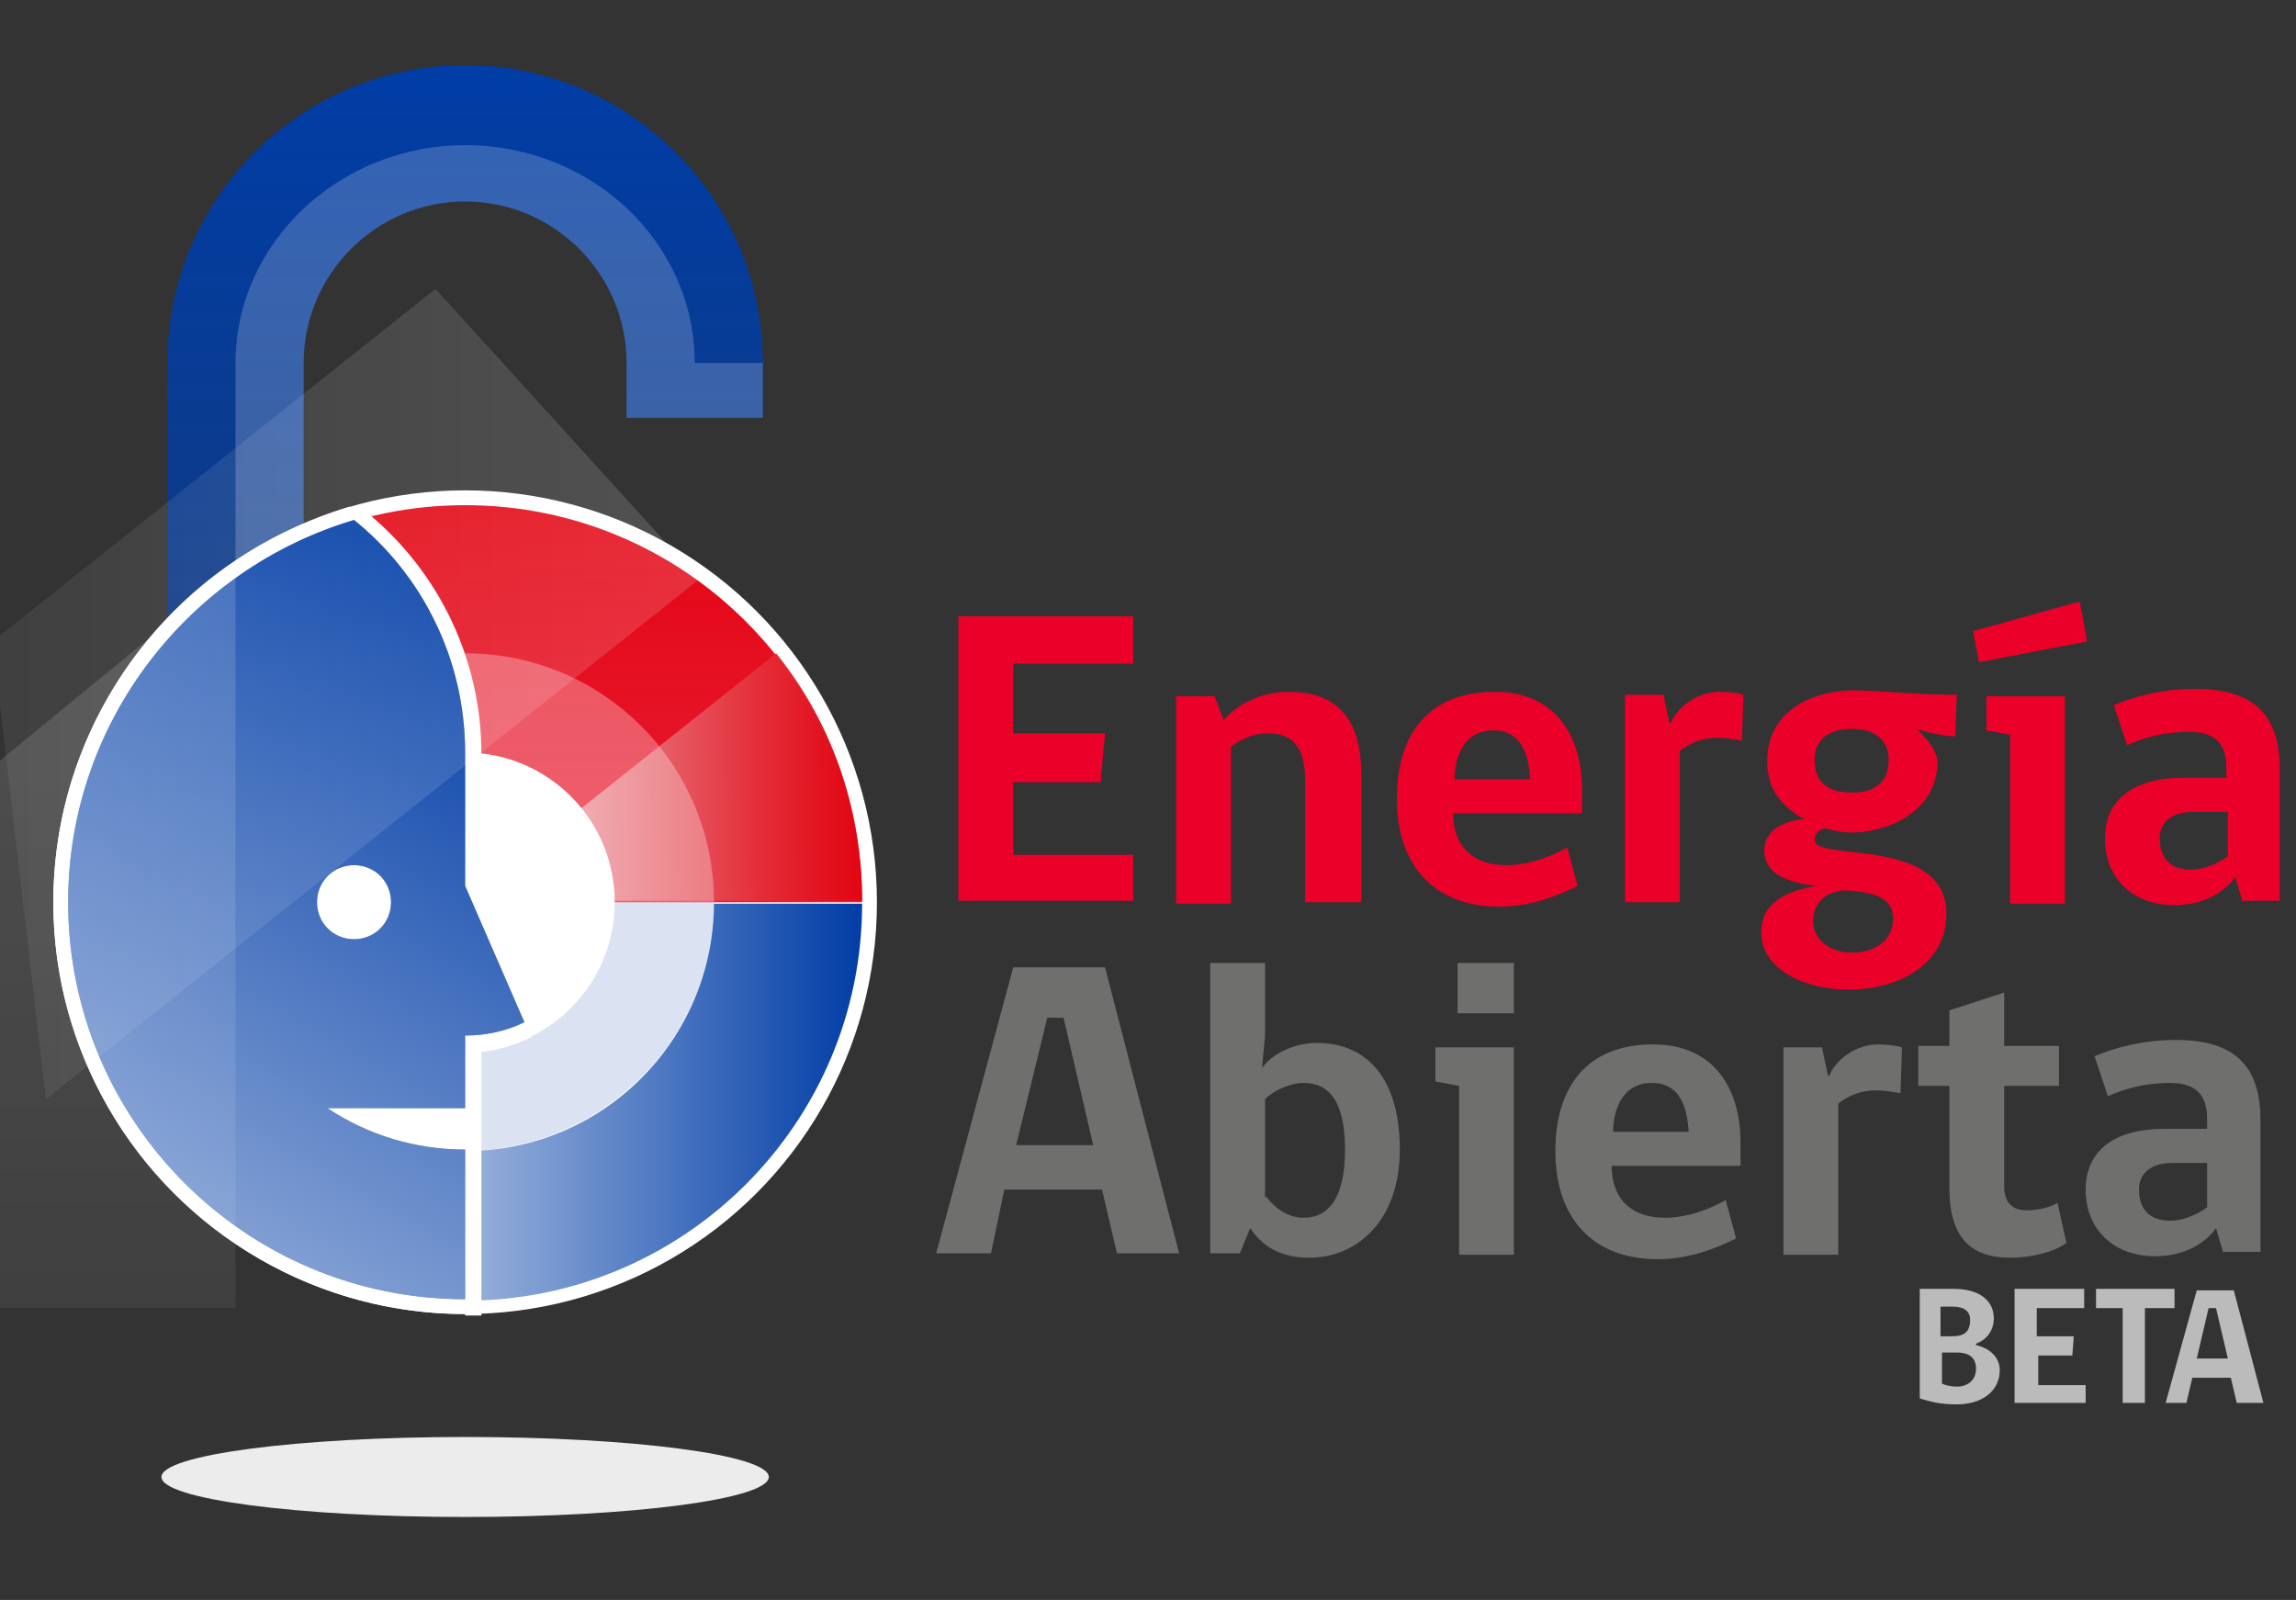 <?xml version="1.0" encoding="utf-8"?>
<!-- Generator: Adobe Illustrator 21.1.0, SVG Export Plug-In . SVG Version: 6.00 Build 0)  -->
<svg version="1.1" id="Capa_1" xmlns="http://www.w3.org/2000/svg" xmlns:xlink="http://www.w3.org/1999/xlink" x="0px" y="0px"
	 viewBox="0 0 155 108" style="enable-background:new 0 0 155 108;" xml:space="preserve">
<rect x="0" y="0" width="155" height="108" fill="#333333" stroke="none"/>
<style type="text/css">
	.st0{fill:url(#SVGID_1_);}
	.st1{opacity:0.2;fill:url(#SVGID_2_);}
	.st2{fill:#FFFFFF;}
	.st3{fill:url(#SVGID_3_);}
	.st4{fill:url(#SVGID_4_);}
	.st5{fill:url(#SVGID_5_);}
	.st6{opacity:0.3;fill:#FFFFFF;}
	.st7{opacity:0.47;fill:url(#SVGID_6_);}
	.st8{fill:#003DA6;}
	.st9{opacity:0.5;fill:url(#SVGID_7_);}
	.st10{fill:#EB0029;}
	.st11{fill:#6F6F6E;}
	.st12{fill:#ECECEC;}
	.st13{opacity:0.15;fill:url(#SVGID_8_);}
	.st14{opacity:0.15;fill:url(#SVGID_9_);}
	.st15{fill:#BCBBBB;}
</style>
<g>
	
		<linearGradient id="SVGID_1_" gradientUnits="userSpaceOnUse" x1="-1403.217" y1="43.661" x2="-1403.217" y2="4.358" gradientTransform="matrix(-1 0 0 1 -1371.79 0)">
		<stop  offset="0" style="stop-color:#003DA6;stop-opacity:0.7"/>
		<stop  offset="0.994" style="stop-color:#003DA6"/>
	</linearGradient>
	<path class="st0" d="M31.4,4.4c11.1,0,20.1,9,20.1,20.1v3.7h-9.2v-3.7l0,0c0-6-4.9-10.9-10.9-10.9c-6,0-10.9,4.9-10.9,10.9v19.2
		h-9.2V24.5C11.3,13.4,20.3,4.4,31.4,4.4z"/>
	
		<linearGradient id="SVGID_2_" gradientUnits="userSpaceOnUse" x1="-1423.331" y1="27.19" x2="-1387.722" y2="27.19" gradientTransform="matrix(-1 0 0 1 -1371.79 0)">
		<stop  offset="0" style="stop-color:#FFFFFF"/>
		<stop  offset="1" style="stop-color:#FFFFFF"/>
	</linearGradient>
	<path class="st1" d="M31.4,9.8c8.6,0,15.5,6.6,15.5,14.7h4.6h0v3.7h-9.2v-3.7h0c0-6-4.9-10.9-10.9-10.9c-6,0-10.9,4.9-10.9,10.9h0
		v20.1h-4.6V24.5C15.9,16.4,22.9,9.8,31.4,9.8z"/>
	<g>
		<circle class="st2" cx="31.4" cy="60.9" r="27.8"/>
		<g>
			<g>
				<linearGradient id="SVGID_3_" gradientUnits="userSpaceOnUse" x1="31.427" y1="87.684" x2="31.427" y2="34.046">
					<stop  offset="0" style="stop-color:#EB0029;stop-opacity:0.8"/>
					<stop  offset="0.418" style="stop-color:#E7031E;stop-opacity:0.883"/>
					<stop  offset="1" style="stop-color:#E20613"/>
				</linearGradient>
				<path class="st3" d="M31.4,60.9h26.8c0-14.8-12-26.8-26.8-26.8c-14.8,0-26.8,12-26.8,26.8s12,26.8,26.8,26.8V60.9z"/>
				<linearGradient id="SVGID_4_" gradientUnits="userSpaceOnUse" x1="31.427" y1="52.501" x2="58.246" y2="52.501">
					<stop  offset="0" style="stop-color:#ECECEC;stop-opacity:0.8"/>
					<stop  offset="0.269" style="stop-color:#E9A0A4;stop-opacity:0.854"/>
					<stop  offset="0.527" style="stop-color:#E65E66;stop-opacity:0.905"/>
					<stop  offset="0.743" style="stop-color:#E42E39;stop-opacity:0.949"/>
					<stop  offset="0.907" style="stop-color:#E2111D;stop-opacity:0.981"/>
					<stop  offset="1" style="stop-color:#E20613"/>
				</linearGradient>
				<path class="st4" d="M52.4,44.1l-21,16.7h26.8C58.2,54.5,56.1,48.7,52.4,44.1z"/>
			</g>
			<g>
				<g>
					<linearGradient id="SVGID_5_" gradientUnits="userSpaceOnUse" x1="31.427" y1="74.275" x2="58.246" y2="74.275">
						<stop  offset="0" style="stop-color:#003DA6;stop-opacity:0.4"/>
						<stop  offset="1" style="stop-color:#003DA6"/>
					</linearGradient>
					<path class="st5" d="M48.2,60.9L48.2,60.9c0,9.3-7.5,16.8-16.8,16.8h0v10.1c14.8,0,26.8-12,26.8-26.8H48.2z"/>
					<path class="st6" d="M48.2,60.9c0-9.3-7.5-16.8-16.8-16.8c-9.3,0-16.8,7.5-16.8,16.8c0,9.3,7.5,16.8,16.8,16.8V60.9H48.2z"/>
					<linearGradient id="SVGID_6_" gradientUnits="userSpaceOnUse" x1="31.427" y1="69.246" x2="48.19" y2="69.246">
						<stop  offset="0" style="stop-color:#003DA6;stop-opacity:0.3"/>
						<stop  offset="1" style="stop-color:#003DA6;stop-opacity:0.3"/>
					</linearGradient>
					<path class="st7" d="M48.2,60.9L48.2,60.9H31.4v16.8h0C40.7,77.6,48.2,70.1,48.2,60.9z"/>
				</g>
				<circle class="st2" cx="31.4" cy="60.9" r="10.1"/>
			</g>
			<path class="st2" d="M31.4,88.7c-15.3,0-27.8-12.5-27.8-27.8c0-6.1,2-12,5.7-16.8c3.6-4.7,8.7-8.2,14.3-9.9c0,0,1.1,0.4,1.3,0.5
				c4.8,4,7.6,9.9,7.6,16.2v8.8l3.4,10.3c-1.1,0.5-2.2,0.9-3.4,1v4.9v0.8v12.1H31.4z"/>
			<path class="st8" d="M31.4,59.8c0-3.4,0-6.6,0-9c0-6.3-2.9-12-7.5-15.7C12.8,38.4,4.6,48.7,4.6,60.9c0,14.8,12,26.8,26.8,26.8
				c0-1.5,0-5.3,0-10.1c-3.4,0-6.6-1-9.3-2.8h9.3c0-1.6,0-3.2,0-4.9c1.4,0,2.8-0.3,4-0.9L31.4,59.8z M23.9,63.4
				c-1.4,0-2.5-1.1-2.5-2.5c0-1.4,1.1-2.5,2.5-2.5c1.4,0,2.5,1.1,2.5,2.5C26.4,62.3,25.3,63.4,23.9,63.4z"/>
			<linearGradient id="SVGID_7_" gradientUnits="userSpaceOnUse" x1="12.207" y1="80.742" x2="34.884" y2="41.465">
				<stop  offset="0" style="stop-color:#FFFFFF"/>
				<stop  offset="1" style="stop-color:#003DA6"/>
			</linearGradient>
			<path class="st9" d="M31.4,59.8c0-3.4,0-6.6,0-9c0-6.3-2.9-12-7.5-15.7C12.8,38.4,4.6,48.7,4.6,60.9c0,14.8,12,26.8,26.8,26.8
				c0-1.5,0-5.3,0-10.1c-3.4,0-6.6-1-9.3-2.8h9.3c0-1.6,0-3.2,0-4.9c1.4,0,2.8-0.3,4-0.9L31.4,59.8z M23.9,63.4
				c-1.4,0-2.5-1.1-2.5-2.5c0-1.4,1.1-2.5,2.5-2.5c1.4,0,2.5,1.1,2.5,2.5C26.4,62.3,25.3,63.4,23.9,63.4z"/>
		</g>
	</g>
	<g>
		<path class="st10" d="M64.7,60.9V41.6h11.8v3.2h-8.1v4.7h6.2l-0.3,3.3h-5.9v4.9h8.1v3.1H64.7z"/>
		<path class="st10" d="M88.1,60.9v-8.3c0-2.1-0.8-3.1-2.5-3.1c-1,0-1.8,0.4-2.5,0.9v10.6h-3.7v-14H82l0.6,1.6
			c0.8-0.9,2.3-1.9,4.4-1.9c3.5,0,4.9,2.1,4.9,5.6v8.6H88.1z"/>
		<path class="st10" d="M98.1,54.9c0,2.2,1.3,3.5,3.6,3.5c1.4,0,2.9-0.5,4.1-1.2l0.7,2.6c-1.2,0.6-3.1,1.4-5.3,1.4
			c-4.3,0-6.9-2.7-6.9-7.3c0-4.3,2.1-7.2,6.6-7.2c4.2,0,5.9,3.1,5.9,6.6v1.6H98.1z M100.8,49.3c-1.9,0-2.6,1.7-2.6,3.3h5.1
			C103.2,50.9,102.7,49.3,100.8,49.3z"/>
		<path class="st10" d="M117.6,50c-0.5-0.1-1.1-0.2-1.7-0.2c-1,0-1.9,0.4-2.5,0.9v10.2h-3.7v-14h2.6l0.4,1.9h0.1
			c0.4-1,1.7-2.1,3.3-2.1c0.7,0,1.3,0.1,1.6,0.2L117.6,50z"/>
		<path class="st10" d="M132.1,46.9l-0.1,2.8c-0.7,0-1.7-0.2-2.6-0.5c0.6,0.6,1.3,1.3,1.4,2.2c0,3.4-3.4,4.8-5.8,4.8
			c-0.5,0-1.2-0.1-1.8-0.3c-0.4,0.1-0.7,0.4-0.7,0.8c0,1.5,8.9-0.3,8.9,5c0,3.3-3.1,5.1-6.6,5.1c-2.9,0-5.9-1.3-5.9-3.9
			c0-1.8,1.4-2.7,3.7-3.1c-1.7-0.2-3.5-0.7-3.5-2.4c0-1.2,1.1-2,2.7-2.1c-1.4-0.8-2.5-1.9-2.5-3.9c0-3.7,3.5-4.8,5.8-4.8
			C126.5,46.6,129.7,46.9,132.1,46.9z M124.5,60.1c-1.3,0.1-2.1,0.9-2.1,2.1c0,1.2,1.1,2.1,2.6,2.1c1.7,0,2.8-0.9,2.8-2.3
			C127.8,60.7,126.7,60.2,124.5,60.1z M127.5,51.3c0-1.7-1.4-2.1-2.5-2.1c-1.1,0-2.5,0.4-2.5,2.1c0,1.8,1.3,2.2,2.5,2.2
			C126.2,53.5,127.5,53.1,127.5,51.3z"/>
		<path class="st10" d="M133.6,44.7l-0.4-2.1l7.2-2l0.5,2.7L133.6,44.7z M135.7,60.9V49.6l-1.6-0.3v-2.3h5.3v14H135.7z"/>
		<path class="st10" d="M151.4,60.9l-0.5-1.7c-0.7,1-2.1,1.9-4.1,1.9c-2.8,0-4.7-1.8-4.7-4.5c0-2.6,1.9-4.1,5.3-4.1h2.9v-0.7
			c0-1.8-1-2.4-2.5-2.4c-1.7,0-3.1,0.4-4.2,0.9l-0.9-2.7c1.4-0.6,3.3-1.1,5.5-1.1c4,0,5.7,1.8,5.7,5.4v8.9H151.4z M150.4,54.8h-2.3
			c-1.5,0-2.3,0.7-2.3,1.8c0,1.3,0.7,2.1,2.1,2.1c0.9,0,1.8-0.4,2.5-0.9V54.8z"/>
		<path class="st11" d="M66.9,84.6h-3.7l5.2-19.3h6.2l5,19.3h-4.2l-1-4.3h-6.6L66.9,84.6z M70.7,68.7l-2.1,8.6h5.2l-2-8.6H70.7z"/>
		<path class="st11" d="M85.2,72.1c0.6-0.9,2.1-1.7,3.7-1.7c3.3,0,5.6,2.3,5.6,7.2c0,4.8-2.9,7.3-6.1,7.3c-2,0-3.2-0.8-4-2l-0.7,1.7
			h-2V65h3.7v4.9L85.2,72.1z M85.5,80.8c0.6,0.8,1.5,1.4,2.5,1.4c1.6,0,2.8-1.2,2.8-4.6c0-3.3-1.1-4.5-2.8-4.5c-0.9,0-2,0.5-2.6,1.1
			V80.8z"/>
		<path class="st11" d="M98.5,84.6V73.3L96.9,73v-2.3h5.3v14H98.5z M98.4,65h3.8v3.4h-3.8V65z"/>
		<path class="st11" d="M108.8,78.7c0,2.2,1.3,3.5,3.6,3.5c1.4,0,2.9-0.5,4.1-1.2l0.7,2.6c-1.2,0.6-3.1,1.4-5.3,1.4
			c-4.3,0-6.9-2.7-6.9-7.3c0-4.3,2.1-7.2,6.6-7.2c4.2,0,5.9,3.1,5.9,6.6v1.6H108.8z M111.5,73.1c-1.9,0-2.6,1.7-2.6,3.3h5.1
			C113.9,74.7,113.4,73.1,111.5,73.1z"/>
		<path class="st11" d="M128.3,73.8c-0.5-0.1-1.1-0.2-1.7-0.2c-1,0-1.9,0.4-2.5,0.9v10.2h-3.7v-14h2.6l0.4,1.9h0.1
			c0.4-1,1.7-2.1,3.3-2.1c0.7,0,1.3,0.1,1.6,0.2L128.3,73.8z"/>
		<path class="st11" d="M135.7,84.9c-2.5,0-4.1-1.2-4.1-4.7v-6.9h-2.1v-2.7h2.1v-2.4l3.7-1.2v3.6h3.7v2.7h-3.7v6.8
			c0,1,0.5,1.6,1.5,1.6c0.8,0,1.6-0.2,2.1-0.5l0.6,2.7C138.7,84.5,137.2,84.9,135.7,84.9z"/>
		<path class="st11" d="M150.1,84.6l-0.5-1.7c-0.7,1-2.1,1.9-4.1,1.9c-2.8,0-4.7-1.8-4.7-4.5c0-2.6,1.9-4.1,5.3-4.1h2.9v-0.7
			c0-1.8-1-2.4-2.5-2.4c-1.7,0-3.1,0.4-4.2,0.9l-0.9-2.7c1.4-0.6,3.3-1.1,5.5-1.1c4,0,5.7,1.8,5.7,5.4v8.9H150.1z M149,78.5h-2.3
			c-1.5,0-2.3,0.7-2.3,1.8c0,1.3,0.7,2.1,2.1,2.1c0.9,0,1.8-0.4,2.5-0.9V78.5z"/>
	</g>
	<ellipse class="st12" cx="31.4" cy="99.7" rx="20.5" ry="2.7"/>
	<linearGradient id="SVGID_8_" gradientUnits="userSpaceOnUse" x1="7.847" y1="88.274" x2="7.847" y2="38.295">
		<stop  offset="0" style="stop-color:#FFFFFF;stop-opacity:0.4"/>
		<stop  offset="1" style="stop-color:#FFFFFF"/>
	</linearGradient>
	<polygon class="st13" points="15.9,88.3 -0.2,88.3 -0.2,51.5 15.9,38.3 	"/>
	<linearGradient id="SVGID_9_" gradientUnits="userSpaceOnUse" x1="-0.503" y1="46.843" x2="47.193" y2="46.843">
		<stop  offset="0" style="stop-color:#FFFFFF;stop-opacity:0.4"/>
		<stop  offset="1" style="stop-color:#FFFFFF"/>
	</linearGradient>
	<polygon class="st14" points="29.4,19.5 -0.5,43.3 3.1,74.2 47.2,39.1 	"/>
	<g>
		<path class="st15" d="M132.1,94.8c-1.2,0-1.8-0.2-2.5-0.4V87h2.3c1.6,0,2.7,0.7,2.7,2c0,0.9-0.6,1.5-1.2,1.7v0.1
			c0.9,0.2,1.6,0.8,1.6,1.7C135,93.9,133.8,94.8,132.1,94.8z M131.8,88.2h-0.8v2h0.8c0.8,0,1.2-0.3,1.2-1.1
			C133,88.5,132.6,88.2,131.8,88.2z M132.1,91.3h-1v2.1c0.2,0.1,0.6,0.2,1,0.2c0.7,0,1.3-0.4,1.3-1.2
			C133.4,91.7,133,91.3,132.1,91.3z"/>
		<path class="st15" d="M136,94.7V87h4.7v1.3h-3.2v1.9h2.5l-0.1,1.3h-2.3v2h3.2v1.2H136z"/>
		<path class="st15" d="M144.8,88.3v6.4h-1.5v-6.4h-1.8V87h5.3v1.3H144.8z"/>
		<path class="st15" d="M147.6,94.7h-1.4l2.1-7.6h2.5l2,7.6H151l-0.4-1.7H148L147.6,94.7z M149.1,88.3l-0.8,3.4h2.1l-0.8-3.4H149.1z
			"/>
	</g>
</g>
</svg>
